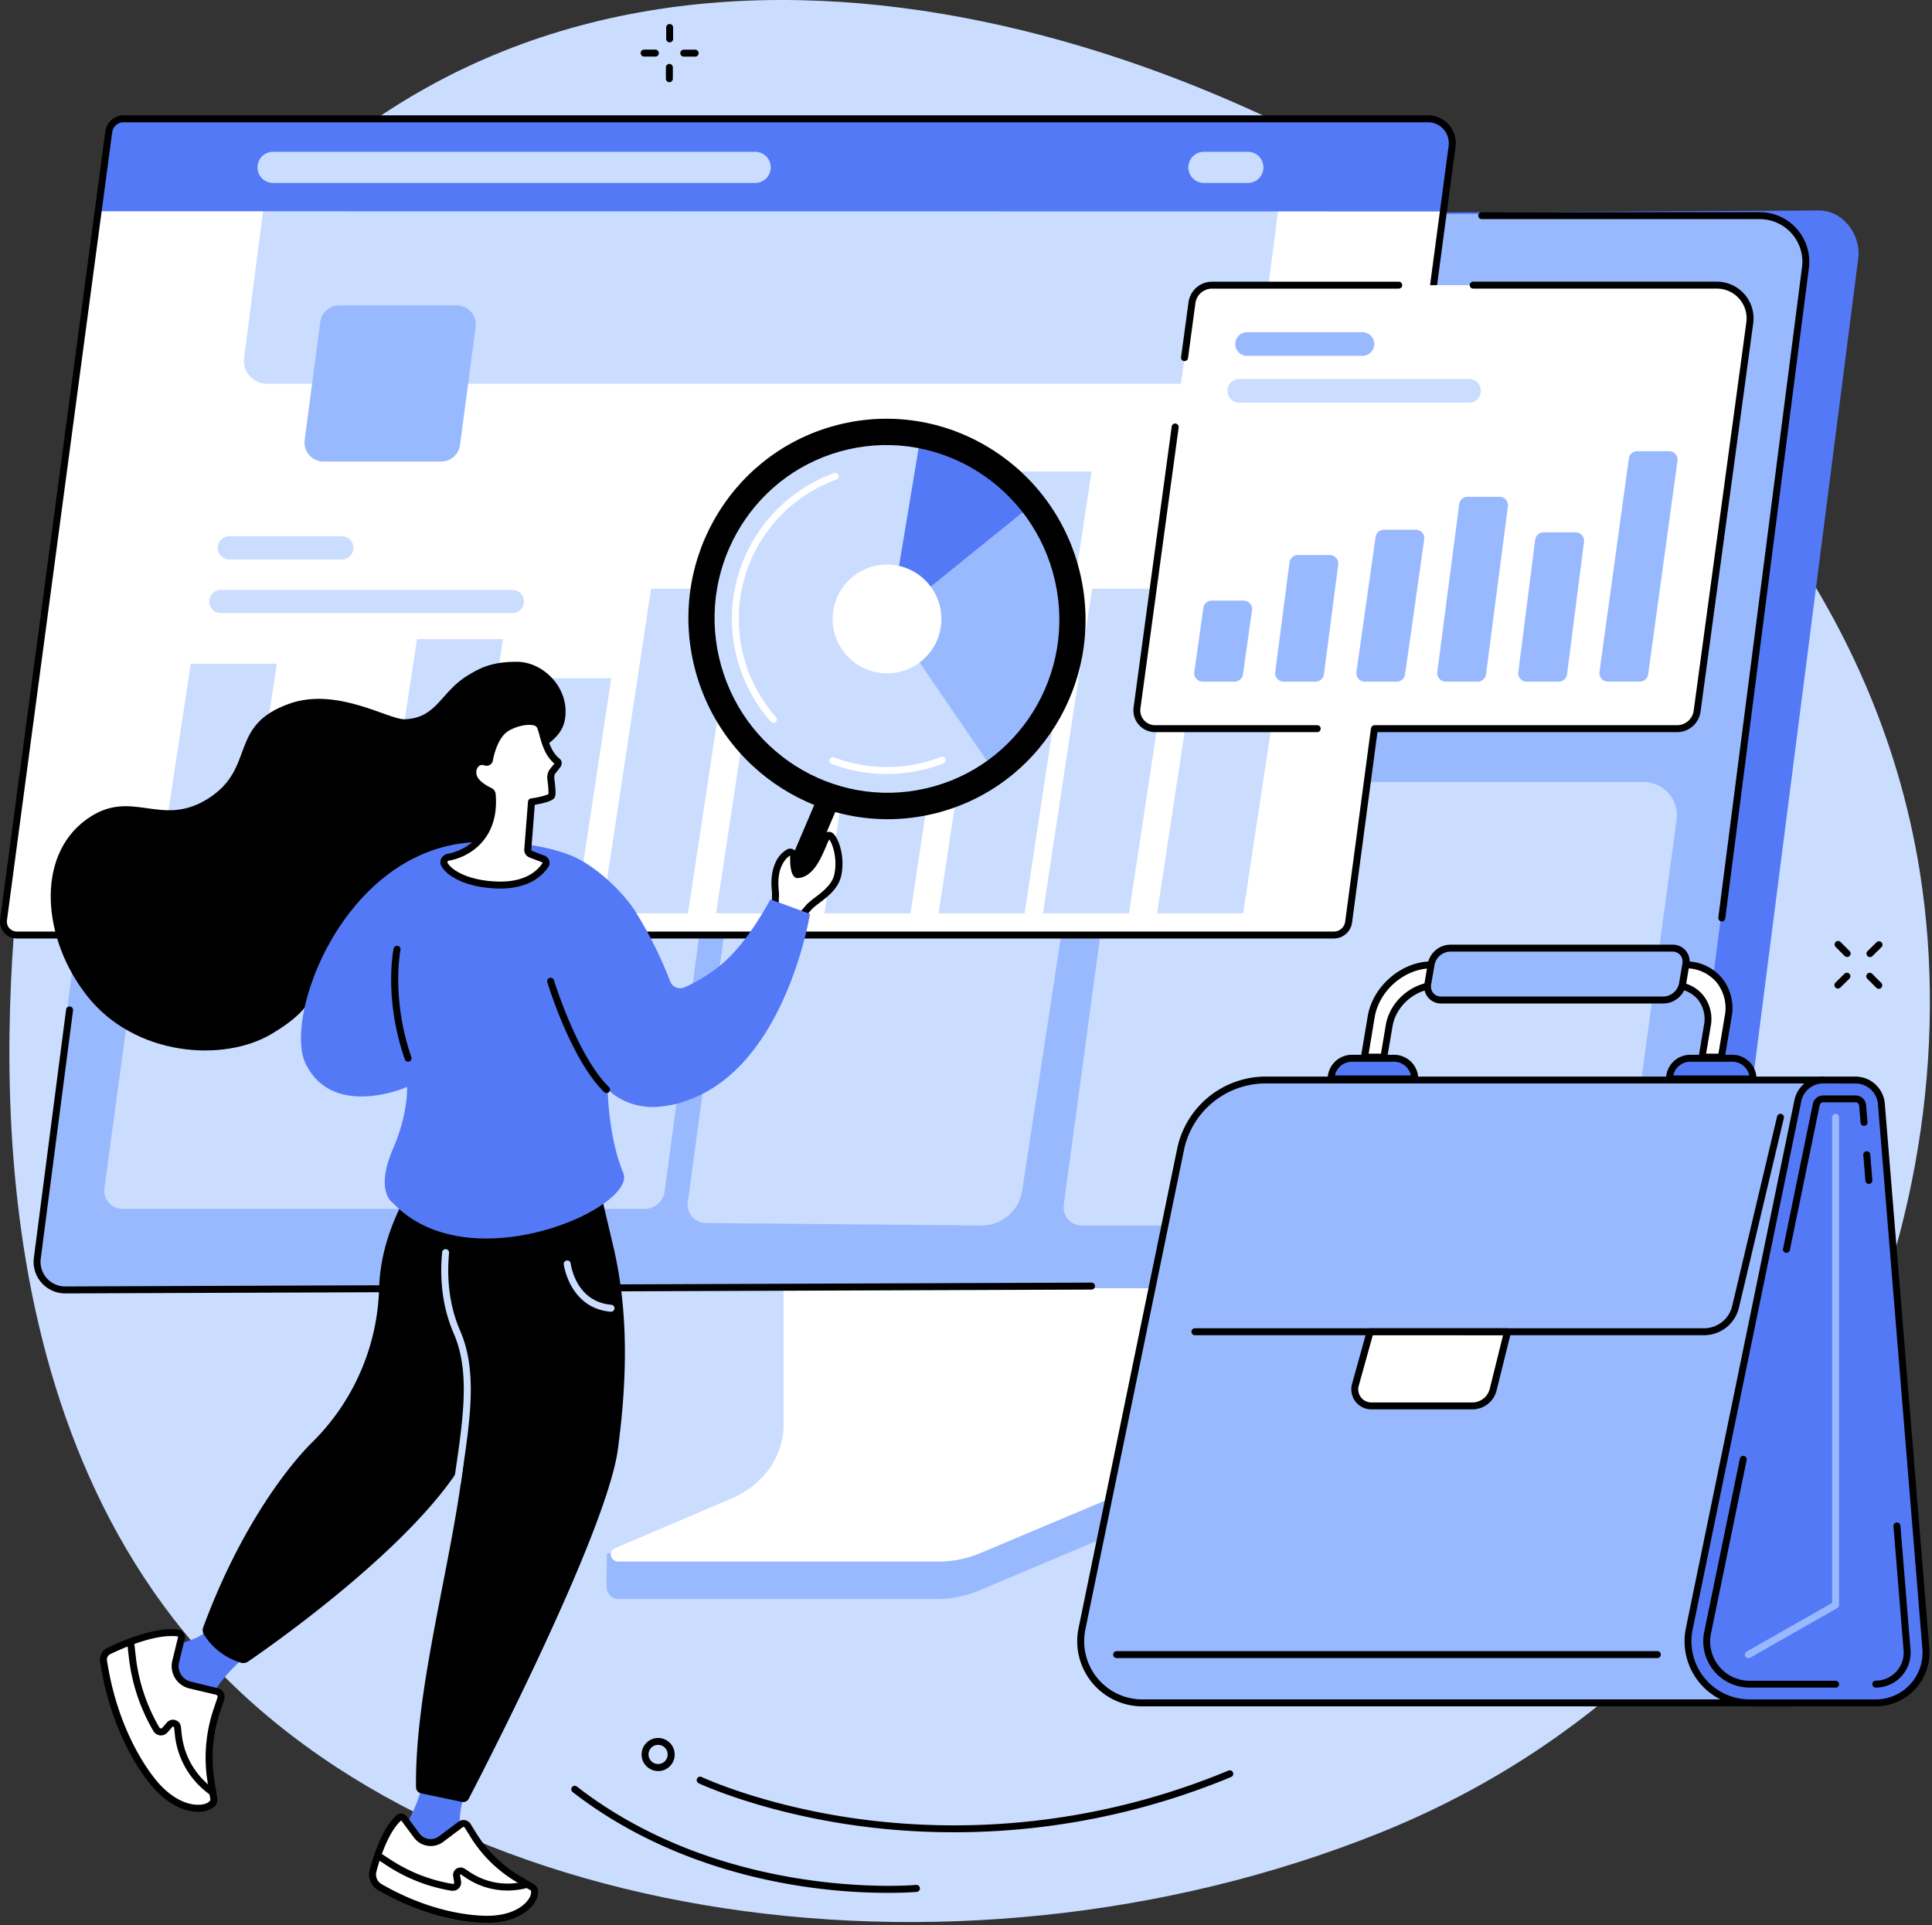<svg width="580" height="578" fill="none" xmlns="http://www.w3.org/2000/svg"><rect width="100%" height="100%" fill="#333333" stroke="none"/><path d="M128.617 26.003c116.74-64.558 273.177 2.503 354.698 76.891 23.29 21.246 79.755 74.235 93.089 159.204 16.561 105.499-35.984 237.332-161.985 288.076-129.219 51.974-291.531 27.399-362.352-64.217-66.24-85.636-48.137-210.838-43.403-246.871C14.22 196.817 30.751 80.098 128.617 26.003Z" fill="#CADDFF"/><path d="m359.929 337.035-112.347.695c-.73 0-.966.695-.966 1.328v95.592c0 9.149-63.835 32.925-64.454 31.716l-.076 10.122a3.69 3.69 0 0 0 3.761 3.553h95.627a32.963 32.963 0 0 0 12.646-2.635l51.786-21.809c9.323-3.928 15.205-12.354 15.205-21.552v-95.682a1.258 1.258 0 0 0-1.182-1.328Z" fill="#99B9FF"/><path d="M235.235 332.176v95.598c0 9.428-6.062 18.014-15.594 22.081l-34.934 14.912c-2.281.973-1.502 4.032 1.022 4.032h95.995c4.284.009 8.527-.84 12.479-2.496l38.71-16.296c9.601-4.039 15.725-12.666 15.725-22.135v-95.696a.754.754 0 0 0-.792-.696H236.034a.76.76 0 0 0-.799.696Z" fill="#fff"/><path d="m25.892 385.637 484.238 1.092c4.24 0 8.46-3.184 9.037-7.397L557.849 77.65c.939-7.341-4.748-14.648-12.048-14.46L67.146 65.72 25.892 385.637Z" fill="#5479F7"/><path d="M526.753 64.247c8.343 0 15.851 8.446 14.787 16.733l-38.237 298.248c-.542 4.206-5.054 7.772-9.288 7.772l-475.666-.772c-5.082 0-8.474-4.22-7.828-9.267L50.086 73.152c.577-4.185 3.358-8.905 7.62-8.905h469.047Z" fill="#99B9FF"/><path d="M516.888 276.621h-.132a1.042 1.042 0 0 1-.904-1.168L540.977 80.23a12.787 12.787 0 0 0-7.398-13.3 12.799 12.799 0 0 0-5.269-1.147h-83.488a1.042 1.042 0 0 1 0-2.086h83.488a14.877 14.877 0 0 1 14.732 16.797L517.938 275.71a1.04 1.04 0 0 1-1.05.911ZM19.559 388.3a9.48 9.48 0 0 1-9.061-6.717 9.47 9.47 0 0 1-.332-3.982l9.678-74.534a1.053 1.053 0 0 1 1.567-.776 1.045 1.045 0 0 1 .49.637c.037.134.046.273.028.41l-9.698 74.527a7.39 7.39 0 0 0 7.328 8.342l308.126-1.147a1.04 1.04 0 0 1 1.043 1.043 1.04 1.04 0 0 1-1.043 1.043L19.559 388.3Z" fill="#000"/><path d="M335.84 240.066a6.074 6.074 0 0 1 6.02-5.304h151.557a9.977 9.977 0 0 1 9.921 11.256l-15.809 116.587a6.079 6.079 0 0 1-6.021 5.312H324.779a5.488 5.488 0 0 1-5.25-3.905 5.49 5.49 0 0 1-.187-2.311l16.498-121.635ZM47.846 235.089a6.08 6.08 0 0 1 6.021-5.312h151.557a9.981 9.981 0 0 1 7.481 3.4 9.976 9.976 0 0 1 2.391 7.863l-15.768 116.58a6.074 6.074 0 0 1-6.02 5.312H36.793a5.509 5.509 0 0 1-4.131-1.874 5.487 5.487 0 0 1-1.313-4.342l16.497-121.627ZM222.964 239.322a6.08 6.08 0 0 1 6.021-5.304l84.559-.848a10.471 10.471 0 0 1 10.172 7.568c.422 1.459.521 2.992.291 4.494l-17.144 112.249a12.314 12.314 0 0 1-12.284 10.428l-82.675-.737a5.486 5.486 0 0 1-5.423-6.215l16.483-121.635Z" fill="#CADDFF"/><path d="M32.678 39.566a4.457 4.457 0 0 1 4.421-3.893h391.573a7.322 7.322 0 0 1 7.23 8.266L404.84 276.836a4.466 4.466 0 0 1-4.422 3.901H5.078a4.026 4.026 0 0 1-3.036-1.377 4.033 4.033 0 0 1-.962-3.191L32.678 39.567Z" fill="#fff"/><path d="M370.844 115.213H80.174a6.962 6.962 0 0 1-5.233-2.371 6.946 6.946 0 0 1-1.663-5.499l9.177-70.912h304.706l-9.421 72.719a6.949 6.949 0 0 1-6.896 6.063Z" fill="#CADDFF"/><path d="M428.672 35.673a7.32 7.32 0 0 1 7.23 8.266l-3.365 19.55-403.662-.063 3.802-23.86a4.457 4.457 0 0 1 4.422-3.893h391.573Z" fill="#5479F7"/><path d="M132.441 138.565H97.117a5.704 5.704 0 0 1-5.464-4.055 5.704 5.704 0 0 1-.195-2.403l4.686-35.456a5.722 5.722 0 0 1 5.666-4.964h35.316a5.712 5.712 0 0 1 5.666 6.465l-4.692 35.456a5.71 5.71 0 0 1-5.659 4.957Z" fill="#99B9FF"/><path d="M231.342 50.822a4.665 4.665 0 0 0-1.123-3.667 4.653 4.653 0 0 0-3.493-1.582H81.968a4.665 4.665 0 0 0-4.623 4.067 4.664 4.664 0 0 0 4.623 5.284h144.758a4.657 4.657 0 0 0 4.616-4.102ZM379.249 50.822a4.668 4.668 0 0 0-2.705-4.834 4.67 4.67 0 0 0-1.918-.415h-13.209a4.655 4.655 0 0 0-4.616 4.067 4.654 4.654 0 0 0 4.609 5.284h13.209a4.667 4.667 0 0 0 4.63-4.102ZM153.825 184.06H66.298a3.475 3.475 0 1 1 0-6.952h87.527a3.476 3.476 0 1 1 0 6.952ZM102.637 167.952H68.829a3.48 3.48 0 0 1-3.476-3.476A3.476 3.476 0 0 1 68.829 161h33.78a3.476 3.476 0 0 1 .028 6.952Z" fill="#CADDFF"/><path d="M400.446 281.751H5.077a5.073 5.073 0 0 1-3.819-1.734 5.082 5.082 0 0 1-1.214-4.015L31.621 39.434a5.52 5.52 0 0 1 5.457-4.804h391.594a8.341 8.341 0 0 1 8.287 9.441l-31.063 232.897a5.513 5.513 0 0 1-1.829 3.412 5.512 5.512 0 0 1-3.621 1.371ZM37.078 36.716a3.434 3.434 0 0 0-3.393 2.99L2.088 276.28a2.986 2.986 0 0 0 1.725 3.121c.389.175.81.266 1.237.265h395.396a3.43 3.43 0 0 0 3.386-2.99L434.887 43.8a6.265 6.265 0 0 0-1.499-4.953 6.252 6.252 0 0 0-4.716-2.131H37.078Z" fill="#000"/><path d="M71.748 274.188H45.914l11.346-74.931h25.834l-11.346 74.931ZM106.016 274.188H80.182l8.127-53.636h25.834l-8.127 53.636ZM138.538 274.188h-25.834l12.465-82.286h25.834l-12.465 82.286ZM172.812 274.187h-25.834l10.692-70.585h25.834l-10.692 70.585ZM206.537 274.188h-25.834l14.766-97.463h25.827l-14.759 97.463ZM240.811 274.188h-25.834l8.12-53.636h25.834l-8.12 53.636ZM273.326 274.188h-25.834l16.407-108.287h25.834l-16.407 108.287ZM307.6 274.188h-25.834l20.092-132.62h25.834L307.6 274.188ZM338.933 274.194h-25.834l14.766-97.469H353.7l-14.767 97.469ZM373.208 274.194h-25.834l19.069-125.882h25.834l-19.069 125.882Z" fill="#CADDFF"/><path d="M357.829 90.915a6.074 6.074 0 0 1 6.021-5.312h151.557a9.966 9.966 0 0 1 9.526 7.073 9.963 9.963 0 0 1 .346 4.19l-15.782 116.567a6.074 6.074 0 0 1-6.02 5.311H346.769a5.486 5.486 0 0 1-4.126-1.876 5.487 5.487 0 0 1-1.311-4.339l16.497-121.614Z" fill="#fff"/><path d="m373.152 202.441 2.704-19.216a2.538 2.538 0 0 0-.594-2.034 2.549 2.549 0 0 0-1.929-.878h-9.553a2.548 2.548 0 0 0-2.53 2.196l-2.712 19.216a2.559 2.559 0 0 0 .6 2.035 2.55 2.55 0 0 0 1.931.878h9.552a2.551 2.551 0 0 0 2.531-2.197ZM397.463 202.413l4.283-32.904a2.545 2.545 0 0 0-.617-2.016 2.56 2.56 0 0 0-1.921-.869h-9.559a2.555 2.555 0 0 0-2.53 2.224l-4.29 32.905a2.572 2.572 0 0 0 .616 2.016 2.56 2.56 0 0 0 1.922.869h9.559a2.556 2.556 0 0 0 2.537-2.225ZM421.81 202.441l5.75-40.503a2.544 2.544 0 0 0-.6-2.035 2.563 2.563 0 0 0-1.931-.878h-9.552a2.556 2.556 0 0 0-2.517 2.197l-5.749 40.503a2.555 2.555 0 0 0 1.471 2.682c.332.152.694.231 1.059.231h9.546a2.54 2.54 0 0 0 2.523-2.197ZM446.122 202.414l6.562-50.389a2.555 2.555 0 0 0-2.537-2.886h-9.559a2.562 2.562 0 0 0-2.531 2.225l-6.57 50.389a2.572 2.572 0 0 0 .617 2.017 2.552 2.552 0 0 0 1.921.868h9.559a2.557 2.557 0 0 0 2.538-2.224ZM470.44 202.406l5.089-39.724a2.547 2.547 0 0 0-.619-2.012 2.552 2.552 0 0 0-1.918-.866h-9.587a2.563 2.563 0 0 0-2.538 2.231l-5.061 39.746a2.562 2.562 0 0 0 .617 2.014 2.556 2.556 0 0 0 1.921.864h9.538a2.541 2.541 0 0 0 2.558-2.253ZM494.794 202.434l8.801-64.085a2.552 2.552 0 0 0-2.531-2.899h-9.545a2.549 2.549 0 0 0-2.531 2.204l-8.815 64.078a2.564 2.564 0 0 0 1.475 2.669 2.56 2.56 0 0 0 1.056.23h9.566a2.55 2.55 0 0 0 2.524-2.197Z" fill="#99B9FF"/><path d="M355.598 108.413h-.139a1.049 1.049 0 0 1-.897-1.174l2.232-16.456a7.138 7.138 0 0 1 7.056-6.215h56.062a1.044 1.044 0 0 1 .738 1.78 1.044 1.044 0 0 1-.738.305H363.85a5.041 5.041 0 0 0-4.985 4.401l-2.217 16.456a1.04 1.04 0 0 1-1.05.903ZM395.448 219.801h-48.665a6.523 6.523 0 0 1-6.253-4.645 6.519 6.519 0 0 1-.22-2.752l11.443-84.351a1.05 1.05 0 0 1 1.182-.903 1.051 1.051 0 0 1 .904 1.181l-11.478 84.351a4.455 4.455 0 0 0 1.063 3.515 4.452 4.452 0 0 0 3.345 1.518h48.665a1.042 1.042 0 0 1 0 2.086h.014ZM503.477 219.801h-90.816c-.277 0-.542-.11-.737-.306a1.039 1.039 0 0 1 0-1.474c.195-.196.46-.306.737-.306h90.816a5.048 5.048 0 0 0 4.985-4.4L524.271 96.72a8.922 8.922 0 0 0-2.144-7.036 8.93 8.93 0 0 0-6.699-3.038h-73.172a1.042 1.042 0 1 1 0-2.085h73.172a11.013 11.013 0 0 1 10.908 12.437l-15.81 116.595a7.124 7.124 0 0 1-7.049 6.208Z" fill="#000"/><path d="M441.019 120.9h-68.973a3.559 3.559 0 0 1-2.516-6.074 3.543 3.543 0 0 1 2.516-1.038h68.973a3.55 3.55 0 0 1 3.559 3.552 3.56 3.56 0 0 1-3.559 3.56Z" fill="#CADDFF"/><path d="M409.011 106.835h-34.622a3.55 3.55 0 0 1-3.553-3.559 3.545 3.545 0 0 1 1.041-2.512 3.55 3.55 0 0 1 2.512-1.04h34.622a3.553 3.553 0 0 1 3.552 3.552 3.556 3.556 0 0 1-1.038 2.516 3.551 3.551 0 0 1-2.514 1.043Z" fill="#99B9FF"/><path d="M74.974 496.121S63.56 505.284 62.28 512.89l-.904 2.836-13.703-20.731 2.781-.383c4.623-1.696 9.198-2.238 12.556-5.846l11.964 7.355Z" fill="#5479F7"/><path d="m66.284 509.949-1.168 3.476a44.493 44.493 0 0 0-1.808 21.197l.87 5.457a1.589 1.589 0 0 1-.487 1.391l-.195.181c-2.17 2.037-9.545 2.398-16.685-5.666-4.436-4.992-12.736-17.833-15.691-37.333a2.837 2.837 0 0 1 1.557-2.962c4.095-1.974 14.057-6.32 20.731-5.395a1.267 1.267 0 0 1 .878.53 1.25 1.25 0 0 1 .193 1.007l-1.71 7.007a5.836 5.836 0 0 0 4.31 7.064l8.037 1.925a1.683 1.683 0 0 1 1.04.81 1.667 1.667 0 0 1 .128 1.311Z" fill="#fff"/><path d="M59.471 543.917h-.507c-2.538-.111-7.599-1.21-12.96-7.244-2.085-2.308-12.513-15.003-15.94-37.868a3.85 3.85 0 0 1 2.14-4.074c4.089-1.989 14.378-6.473 21.33-5.507a2.337 2.337 0 0 1 1.606.995 2.28 2.28 0 0 1 .334 1.821l-1.717 7.008a4.803 4.803 0 0 0 3.545 5.805l8.05 1.96a2.662 2.662 0 0 1 1.739 1.321 2.709 2.709 0 0 1 .194 2.176l-1.167 3.476a43.48 43.48 0 0 0-1.76 20.697l.863 5.464a2.614 2.614 0 0 1-.8 2.329l-.195.188a6.955 6.955 0 0 1-4.755 1.453Zm-8.064-52.746c-6.32 0-14.739 3.706-18.298 5.423a1.776 1.776 0 0 0-.988 1.877c3.38 22.247 13.46 34.559 15.441 36.798 4.867 5.464 9.288 6.444 11.492 6.542 1.926.09 3.184-.425 3.733-.939l.195-.181a.55.55 0 0 0 .167-.486l-.87-5.465a45.58 45.58 0 0 1 1.85-21.67l1.168-3.476a.613.613 0 0 0-.042-.5.613.613 0 0 0-.403-.306l-8.037-1.905a6.883 6.883 0 0 1-4.275-3.115 6.889 6.889 0 0 1-.806-5.228l1.71-7.021a.175.175 0 0 0 0-.153.222.222 0 0 0-.167-.105c-.62-.07-1.246-.101-1.87-.09Z" fill="#000"/><path d="M63.733 539.078a1.059 1.059 0 0 1-.64-.222l-.98-.758a25.186 25.186 0 0 1-9.608-17.255l-.23-2.211a.32.32 0 0 0-.222-.271.3.3 0 0 0-.334.097l-1.432 1.634a2.614 2.614 0 0 1-4.24-.403 56.32 56.32 0 0 1-7.363-22.101l-.5-4.366a1.048 1.048 0 0 1 .53-1.039 1.054 1.054 0 0 1 1.163.094c.219.172.36.425.392.701l.5 4.373a54.227 54.227 0 0 0 7.078 21.281.533.533 0 0 0 .663.23.534.534 0 0 0 .206-.147l1.432-1.64a2.402 2.402 0 0 1 2.515-.676 2.404 2.404 0 0 1 1.656 2.01l.23 2.204a23.088 23.088 0 0 0 8.808 15.816l.987.765a1.05 1.05 0 0 1 .188 1.46 1.027 1.027 0 0 1-.8.424Z" fill="#000"/><path d="M139.462 538.174s-3.476 11.013 0 17.381l.939 2.614-21.552-6 1.578-2.155c2.823-3.838 5.784-10.359 6.41-14.912l12.625 3.072Z" fill="#5479F7"/><path d="m140.436 548.137 1.689 2.746a39.383 39.383 0 0 0 13.467 13.209l4.226 2.503a1.382 1.382 0 0 1 .696 1.119v.237c.167 2.634-3.761 7.883-13.328 8.224-5.749.202-18.652-1.293-33.147-9.65a4.386 4.386 0 0 1-2.017-4.943c1.196-4.428 3.748-12.214 7.696-15.802.113-.104.247-.183.393-.231.146-.048.301-.064.453-.048a1.073 1.073 0 0 1 .767.453l3.824 5.131a5.188 5.188 0 0 0 3.418 2.037 5.165 5.165 0 0 0 3.854-.988l5.861-4.407a1.48 1.48 0 0 1 1.165-.272 1.464 1.464 0 0 1 .983.682Z" fill="#fff"/><path d="M146.276 577.238c-4.171 0-17.179-.799-32.786-9.802a5.431 5.431 0 0 1-2.503-6.118c1.203-4.47 3.844-12.514 8.002-16.303a2.093 2.093 0 0 1 1.627-.542c.3.028.591.119.854.267.262.149.49.352.668.595l3.824 5.138a4.169 4.169 0 0 0 5.805.834l5.867-4.408a2.515 2.515 0 0 1 1.979-.457 2.523 2.523 0 0 1 1.671 1.152l1.697 2.74a38.39 38.39 0 0 0 13.111 12.868l4.22 2.496a2.467 2.467 0 0 1 1.203 1.96v.237c.083 1.39-.633 3.045-1.974 4.526-1.523 1.682-5.159 4.546-12.354 4.804l-.911.013Zm-25.883-30.679c-3.761 3.413-6.257 11.054-7.39 15.294a3.34 3.34 0 0 0 1.529 3.768c16.581 9.56 30.055 9.601 32.592 9.511 6.431-.229 9.58-2.677 10.887-4.116 1.119-1.237 1.474-2.357 1.432-2.996v-.236a.361.361 0 0 0-.18-.292l-4.22-2.503a40.52 40.52 0 0 1-13.828-13.564l-1.69-2.746a.422.422 0 0 0-.463-.192.42.42 0 0 0-.162.074l-5.861 4.408a6.255 6.255 0 0 1-8.732-1.259l-3.824-5.137-.09-.014Z" fill="#000"/><path d="M135.993 567.638c-.13.01-.26.01-.389 0a49.94 49.94 0 0 1-19.313-7.481l-3.275-2.127a1.042 1.042 0 0 1-.306-1.446 1.045 1.045 0 0 1 1.446-.306l3.268 2.134a48.148 48.148 0 0 0 18.513 7.168.346.346 0 0 0 .313-.097.347.347 0 0 0 .104-.313l-.312-1.905a2.248 2.248 0 0 1 1.002-2.261 2.255 2.255 0 0 1 2.474.022l1.613 1.057a20.383 20.383 0 0 0 15.704 2.906l1.078-.243a1.036 1.036 0 0 1 1.313.77 1.04 1.04 0 0 1-.154.815 1.055 1.055 0 0 1-.7.445l-1.078.243a22.418 22.418 0 0 1-17.304-3.198l-1.64-1.091a.144.144 0 0 0-.181 0 .153.153 0 0 0-.077.16l.313 1.904a2.454 2.454 0 0 1-2.419 2.844h.007ZM140.992 345.697s-15.295 27.204-4.866 51.231c14.064 32.376-11.77 94.146-11.235 139.654a1.868 1.868 0 0 0 1.488 1.794l12.305 2.586a1.855 1.855 0 0 0 2.037-.959c5.277-10.15 41.567-80.603 44.8-105.075 2.676-20.231 3.309-40.809-1.391-60.678l-7.286-30.993-35.852 2.44Z" fill="#000"/><path d="M130.598 346.4s-16.192 17.658-16.783 40.412a67.652 67.652 0 0 1-19.744 45.843c-7.209 7.008-21.871 25.57-33.057 55.867a2.521 2.521 0 0 0 .222 2.225 19.873 19.873 0 0 0 11.068 8.419 2.528 2.528 0 0 0 2.176-.341c6.528-4.463 44.258-30.853 61.436-55.095 18.848-26.592 33.371-75.035 33.371-75.035s-29.012-4.206-38.689-22.295Z" fill="#000"/><path d="M137.273 446.197h-.153a1.033 1.033 0 0 1-.876-1.182l.285-1.953c2.586-17.519 4.63-31.361-.327-42.77-3.135-7.216-4.303-15.406-3.476-24.332a1.06 1.06 0 0 1 .375-.709 1.046 1.046 0 0 1 1.711.903c-.793 8.586.32 16.435 3.316 23.325 5.193 11.958 3.115 26.057.48 43.91l-.292 1.946a1.045 1.045 0 0 1-1.043.862ZM183.379 393.792h-.09c-12.264-1.084-14.023-14.064-14.044-14.203a1.049 1.049 0 0 1 .914-1.171 1.047 1.047 0 0 1 1.172.914c.062.473 1.571 11.443 12.152 12.375a1.042 1.042 0 1 1-.09 2.085h-.014Z" fill="#CADDFF"/><path d="M140.29 202.859c3.079-1.877 6.903-4.318 15.204-4.172 7.487.153 15.329 7.578 14.189 16.734-.931 7.474-8.871 9.372-12.687 13.209-12.341 12.403-1.766 27.009-11.555 39.495-9.316 11.903-22.156 2.781-40.566 16.081-14.495 10.463-4.97 15.294-23.296 26.161-14.62 8.739-41.171 6.653-55.367-11.298-13.501-17.06-15.608-41.838-.396-52.961 13.667-10.032 22.358 2.857 36.846-6.479 14.3-9.198 5.666-21.837 24.256-28.393 14.266-5.033 29.845 4.867 34.559 4.7 9.747-.369 10.804-8.197 18.813-13.077Z" fill="#000"/><path d="M304.164 223.694c20.921-20.922 20.921-54.843 0-75.764-20.922-20.922-54.843-20.922-75.764 0-20.922 20.921-20.922 54.842 0 75.764 20.921 20.921 54.842 20.921 75.764 0Z" fill="#CADDFF"/><path d="M232.204 217.027a1.032 1.032 0 0 1-.778-.355 46.567 46.567 0 0 1-10.386-19.884 46.569 46.569 0 0 1 10.699-42.211 46.583 46.583 0 0 1 18.603-12.536 1.05 1.05 0 0 1 .833-.002 1.037 1.037 0 0 1 .569.608 1.046 1.046 0 0 1-.328 1.161c-.111.09-.24.156-.378.194a44.492 44.492 0 0 0-18.076 71.287 1.045 1.045 0 0 1 .164 1.121 1.054 1.054 0 0 1-.95.617h.028ZM266.269 232.385a46.322 46.322 0 0 1-16.685-3.094 1.046 1.046 0 0 1-.529-1.289 1.044 1.044 0 0 1 1.225-.665 44.752 44.752 0 0 0 32.174-.083 1.017 1.017 0 0 1 .799.011 1.025 1.025 0 0 1 .55.58 1.04 1.04 0 0 1-.591 1.348 46.582 46.582 0 0 1-15.441 3.157c-.5.028-1.015.035-1.502.035Z" fill="#fff"/><path d="m267.229 185.986 29.804 43.527a53.57 53.57 0 0 0 11.2-76.71l-41.004 33.183Z" fill="#99B9FF"/><path d="m276.003 133.184-8.774 52.801 41.018-33.168a53.58 53.58 0 0 0-32.244-19.633Z" fill="#5479F7"/><path d="M278.194 196.979c6.165-6.578 5.829-16.908-.749-23.073-6.579-6.164-16.909-5.829-23.073.75-6.165 6.578-5.829 16.908.749 23.072 6.578 6.165 16.909 5.83 23.073-.749Z" fill="#fff"/><path d="M236.375 269.05a3.286 3.286 0 0 0 4.339-1.731l10.261-24.082-6.076-2.649-10.241 24.054a3.355 3.355 0 0 0-.054 2.56 3.338 3.338 0 0 0 1.771 1.848Z" fill="#000"/><path d="M208.205 199.111c7.418 32.369 39.426 52.663 71.496 45.321 32.07-7.341 52.058-39.551 44.647-71.92-7.411-32.369-39.426-52.669-71.496-45.286-32.07 7.383-52.058 39.509-44.647 71.885Zm7.648-1.759c-6.438-28.107 10.914-56.062 38.765-62.437 27.85-6.375 55.617 11.242 62.069 39.349 6.451 28.108-10.915 56.062-38.759 62.437-27.843 6.375-55.631-11.234-62.068-39.349h-.007Z" fill="#000"/><path d="M239.337 275.564c.751.257 3.163-2.885 3.726-3.442 2.218-2.182 7.37-4.748 8.412-9.308 1.349-5.91-1.223-12.25-2.732-12.055-1.508.194-3.413 11.415-9.309 11.818 0 0-1.328-.16-1.182-5.694a1.045 1.045 0 0 0-.481-.901 1.037 1.037 0 0 0-1.02-.058c-.946.494-2.155 1.543-3.143 3.796-1.265 2.878-1.022 6.194-.82 8.183.132 1.313-.348 5.255.695 5.603l5.854 2.058Z" fill="#fff"/><path d="M239.434 276.621a1.379 1.379 0 0 1-.445-.077l-5.881-2.044c-1.439-.5-1.391-2.69-1.349-5.005v-1.481c-.257-2.524-.382-5.784.904-8.704a8.43 8.43 0 0 1 3.615-4.304 2.036 2.036 0 0 1 2.037.084 2.085 2.085 0 0 1 .987 1.821c-.083 2.99.292 4.172.487 4.575 3.052-.584 4.957-5.068 6.257-8.079.966-2.28 1.501-3.538 2.593-3.677a2.019 2.019 0 0 1 1.78.799c1.619 1.787 3.295 7.265 2.085 12.514-.848 3.713-4.004 6.125-6.542 8.058a23.415 23.415 0 0 0-2.155 1.759c-.118.118-.32.354-.577.653-1.634 1.891-2.76 3.108-3.796 3.108Zm-5.443-4.019 5.415 1.877a18.941 18.941 0 0 0 2.225-2.315c.306-.361.556-.646.695-.785a25.422 25.422 0 0 1 2.35-1.933c2.267-1.731 5.089-3.879 5.77-6.862 1.078-4.692-.521-9.392-1.508-10.567-.285.508-.695 1.425-1.008 2.204-1.537 3.615-3.859 9.086-8.433 9.399h-.195c-1.036-.125-2.245-1.39-2.085-6.757-.696.368-1.752 1.244-2.649 3.288-1.224 2.781-.883 6.194-.737 7.647.033.579.033 1.16 0 1.738a13.742 13.742 0 0 0 .16 3.066Z" fill="#000"/><path d="m243.16 274.361-11.86-4.352c-4.658 8.343-9.657 15.469-15.232 19.946a47.992 47.992 0 0 1-10.547 6.445 3.208 3.208 0 0 1-3.602-.653 3.216 3.216 0 0 1-.708-1.078 123.622 123.622 0 0 0-10.366-20.857c-4.094-6.563-11.895-13.327-17.54-16.122-8.76-4.345-24.499-5.791-34.323-4.546-36.783 4.657-53.893 52.572-47.212 66.233 8.239 16.754 30.43 6.952 30.43 6.952s.452 7.738-4.171 18.437c-5.625 12.993-.098 16.358-.098 16.358 22.838 24.117 73.45 1.349 69.174-8.996-4.581-11.068-4.658-25.104-4.658-25.104 6.327 6.257 14.968 5.277 14.968 5.277s4.999-.376 8.447-1.794c29.999-9.949 37.298-56.146 37.298-56.146Z" fill="#5479F7"/><path d="M122.506 318.73a1.035 1.035 0 0 1-.98-.695c-6.327-18.291-3.476-32.675-3.351-33.252a1.045 1.045 0 0 1 1.234-.81 1.04 1.04 0 0 1 .81 1.234c0 .139-2.851 14.425 3.274 32.146a1.047 1.047 0 0 1-.294 1.123 1.04 1.04 0 0 1-.352.205.94.94 0 0 1-.341.049ZM182.093 328.143a1.016 1.016 0 0 1-.73-.299c-9.907-9.67-16.776-32.049-17.061-32.995a1.045 1.045 0 0 1 1.486-1.202c.241.125.424.339.51.597.069.223 7 22.81 16.525 32.112a1.046 1.046 0 0 1-.334 1.704c-.125.054-.26.082-.396.083Z" fill="#000"/><path d="M145.761 228.804a.878.878 0 0 0 1.016-.309.873.873 0 0 0 .152-.344c.48-2.538 1.662-6.521 4.06-8.76 2.67-2.482 10.06-4.262 11.269-1.21 1.057 2.677 1.46 7.585 5.089 10.463.348.278.216.855-.076 1.189l-1.523 1.933a3.313 3.313 0 0 0-.403 1.926c.16 1.536.626 4.783.188 5.304-.848 1.015-5.979 1.738-5.979 1.738l-1.105 14.036a1.483 1.483 0 0 0 1.001 1.725l3.657 1.39a1.262 1.262 0 0 1 .743.803 1.253 1.253 0 0 1-.173 1.081c-1.432 2.086-5.089 6.174-14.217 5.923-9.448-.257-14.829-3.768-16.06-6.257a1.512 1.512 0 0 1 .102-1.365 1.504 1.504 0 0 1 1.163-.72c3.692-.619 14.364-4.512 13.098-18.868a1.144 1.144 0 0 0-.646-.925c-1.391-.661-5.173-2.656-5.159-5.471.021-3.004 2.058-3.88 3.803-3.282Z" fill="#fff"/><path d="M150.238 266.749h-.806c-9.469-.264-15.434-3.741-16.97-6.862a2.385 2.385 0 0 1 0-2.148c.202-.378.488-.703.837-.951a2.767 2.767 0 0 1 1.172-.481c1.39-.237 13.557-2.719 12.229-17.749a.108.108 0 0 0 .009-.05.105.105 0 0 0-.016-.048c-2.155-1.022-5.771-3.212-5.757-6.416a4.542 4.542 0 0 1 1.69-3.817 3.787 3.787 0 0 1 3.337-.473c.396-2.03 1.564-6.556 4.338-9.142 2.086-1.947 7.015-3.657 10.22-2.934a3.54 3.54 0 0 1 2.725 2.086c.298.811.556 1.637.771 2.475.696 2.496 1.544 5.61 3.998 7.55a1.612 1.612 0 0 1 .598 1.126 2.16 2.16 0 0 1-.535 1.571l-1.488 1.891c-.146.372-.21.77-.188 1.168 0 .237.056.515.09.814.39 3.364.425 4.602-.139 5.269-.841 1.008-3.719 1.641-5.805 1.975l-1.036 13.209c0 .445 0 .528.348.695l3.643 1.39a2.298 2.298 0 0 1 1.446 2.517 2.307 2.307 0 0 1-.396.96c-2.906 4.178-7.835 6.375-14.315 6.375Zm-5.513-37.083a1.564 1.564 0 0 0-.91.278 2.486 2.486 0 0 0-.814 2.12c0 2.19 3.476 4.019 4.561 4.526a2.191 2.191 0 0 1 1.237 1.78c1.21 13.724-8.203 19.021-13.96 19.987a.71.71 0 0 0-.287.107.71.71 0 0 0-.213.22.285.285 0 0 0 0 .278c1.015 2.086 6.027 5.444 15.148 5.694 6.139.167 10.748-1.724 13.328-5.471a.216.216 0 0 0 .035-.195.214.214 0 0 0-.119-.125l-3.65-1.39a2.502 2.502 0 0 1-1.668-2.781l1.098-14.044a1.051 1.051 0 0 1 .897-.952c2.287-.32 4.637-.918 5.249-1.314a24.688 24.688 0 0 0-.257-3.754c-.035-.306-.07-.591-.091-.828-.1-.957.133-1.92.661-2.725l1.453-1.849c-2.781-2.357-3.692-5.701-4.443-8.398a22.714 22.714 0 0 0-.695-2.267 1.59 1.59 0 0 0-1.244-.834c-2.246-.507-6.528.737-8.343 2.426-2.412 2.253-3.42 6.473-3.74 8.19a1.882 1.882 0 0 1-.911 1.286 1.984 1.984 0 0 1-1.62.16 2.073 2.073 0 0 0-.702-.125Z" fill="#000"/><path d="M538.133 511.228H342.938a18.5 18.5 0 0 1-18.124-22.247l29.609-143.944a26.044 26.044 0 0 1 25.507-20.794h167.436l-9.233 186.985Z" fill="#99B9FF"/><path d="M538.133 512.271H342.938a19.554 19.554 0 0 1-15.152-7.194 19.536 19.536 0 0 1-3.995-16.291l29.61-143.958A27.177 27.177 0 0 1 379.93 323.2h167.435a1.038 1.038 0 0 1 .751.32 1.038 1.038 0 0 1 .292.771l-9.232 187.013c-.02.263-.138.509-.331.689a1.05 1.05 0 0 1-.712.278ZM379.93 325.258a25.097 25.097 0 0 0-24.486 19.959l-29.609 143.986a17.469 17.469 0 0 0 9.611 19.292 17.476 17.476 0 0 0 7.492 1.69h194.201l9.128-184.927H379.93Z" fill="#000"/><path d="M563.126 511.228h-37.882a18.5 18.5 0 0 1-18.124-22.247l32.619-158.544a7.75 7.75 0 0 1 7.592-6.194h9.733a7.755 7.755 0 0 1 7.724 7.126l13.348 163.556a15.074 15.074 0 0 1-15.01 16.303Z" fill="#5479F7"/><path d="M563.126 512.271h-37.882a19.56 19.56 0 0 1-15.135-7.205 19.56 19.56 0 0 1-3.991-16.28l32.599-158.557a8.829 8.829 0 0 1 8.614-7.022h9.733a8.843 8.843 0 0 1 8.766 8.078l13.355 163.557a16.103 16.103 0 0 1-4.21 12.234 16.123 16.123 0 0 1-11.849 5.195Zm-15.795-187.013a6.73 6.73 0 0 0-6.57 5.36l-32.62 158.585a17.469 17.469 0 0 0 9.612 19.292 17.468 17.468 0 0 0 7.491 1.69h37.882a14.038 14.038 0 0 0 10.322-4.529 14.033 14.033 0 0 0 3.659-10.661l-13.341-163.543a6.745 6.745 0 0 0-6.688-6.166l-9.747-.028Z" fill="#000"/><path d="M551.05 506.639h-25.806a13.9 13.9 0 0 1-13.51-10.574 13.897 13.897 0 0 1-.123-6.111l10.706-52.05a1.048 1.048 0 0 1 .447-.662 1.032 1.032 0 0 1 .783-.152 1.05 1.05 0 0 1 .662.447 1.047 1.047 0 0 1 .152.784l-10.707 52.05a11.819 11.819 0 0 0 11.59 14.218h25.806a1.042 1.042 0 1 1 0 2.085v-.035ZM563.126 506.64a1.04 1.04 0 0 1-1.043-1.043 1.043 1.043 0 0 1 1.043-1.043 8.399 8.399 0 0 0 8.343-9.086l-3.038-37.271a1.048 1.048 0 0 1 1.719-.886c.211.18.343.436.366.712l3.039 37.278a10.49 10.49 0 0 1-2.733 7.952 10.49 10.49 0 0 1-7.696 3.387ZM561.041 355.423a1.04 1.04 0 0 1-1.036-.959l-.633-7.765a1.048 1.048 0 0 1 2.086-.174l.633 7.772a1.045 1.045 0 0 1-.96 1.12l-.09.006ZM536.305 376.113h-.209a1.05 1.05 0 0 1-.813-1.231l8.947-43.485a3.183 3.183 0 0 1 3.101-2.531h9.733a3.183 3.183 0 0 1 3.156 2.913l.418 5.089a1.052 1.052 0 0 1-.247.762 1.045 1.045 0 0 1-1.839-.595l-.417-5.082a1.091 1.091 0 0 0-1.057-1.029h-9.733a1.091 1.091 0 0 0-1.057.869l-8.947 43.479a1.047 1.047 0 0 1-1.036.841ZM511.534 400.849H358.733a1.04 1.04 0 0 1-1.043-1.043 1.04 1.04 0 0 1 1.043-1.043h152.801a8.69 8.69 0 0 0 8.489-6.716l13.473-56.868a1.043 1.043 0 0 1 2.03.48l-13.473 56.868a10.772 10.772 0 0 1-10.519 8.322Z" fill="#000"/><path d="m452.587 399.806-4.282 17.269a6.476 6.476 0 0 1-6.306 4.992h-30.304a4.982 4.982 0 0 1-4.89-4.048 4.972 4.972 0 0 1 .093-2.272l4.428-15.941h41.261Z" fill="#fff"/><path d="M441.964 423.109h-30.27a6.029 6.029 0 0 1-5.805-7.647l4.436-15.941a1.04 1.04 0 0 1 1.001-.765h41.261a1.036 1.036 0 0 1 .821.404 1.036 1.036 0 0 1 .187.896l-4.283 17.269a7.482 7.482 0 0 1-7.348 5.784Zm-29.846-22.246-4.22 15.176a3.946 3.946 0 0 0 .659 3.441 3.942 3.942 0 0 0 3.137 1.558h30.27a5.422 5.422 0 0 0 5.291-4.172l3.962-15.989-39.099-.014ZM497.589 497.776H335.228a1.042 1.042 0 0 1 0-2.086h162.361a1.044 1.044 0 0 1 0 2.086Z" fill="#000"/><path d="M418.521 317.715h-12.694a6.2 6.2 0 0 0-6.202 6.201h25.077a6.201 6.201 0 0 0-6.181-6.201Z" fill="#5479F7"/><path d="M424.702 324.952h-25.076c-.277 0-.542-.11-.738-.305a1.046 1.046 0 0 1-.305-.738 7.251 7.251 0 0 1 7.244-7.244h12.695a7.253 7.253 0 0 1 7.244 7.244 1.048 1.048 0 0 1-1.064 1.043Zm-23.929-2.086h22.775a5.147 5.147 0 0 0-5.047-4.115h-12.674c-1.187 0-2.338.41-3.258 1.16a5.16 5.16 0 0 0-1.796 2.955Z" fill="#000"/><path d="M520.071 317.715h-12.673a6.19 6.19 0 0 0-5.725 3.829 6.187 6.187 0 0 0-.47 2.372h25.077a6.205 6.205 0 0 0-3.833-5.731 6.21 6.21 0 0 0-2.376-.47Z" fill="#5479F7"/><path d="M526.28 324.952h-25.077c-.276 0-.541-.11-.737-.305a1.046 1.046 0 0 1-.305-.738 7.245 7.245 0 0 1 7.237-7.244h12.674a7.253 7.253 0 0 1 7.244 7.244 1.042 1.042 0 0 1-1.036 1.043Zm-23.922-2.086h22.775a5.17 5.17 0 0 0-5.054-4.115h-12.681a5.16 5.16 0 0 0-5.047 4.115h.007Z" fill="#000"/><path d="m516.762 317.374 2.044-12.131c1.446-8.6-4.352-15.58-12.952-15.58h-76c-8.6 0-16.748 6.952-18.201 15.58l-2.044 12.131h5.819l1.592-9.441c1.126-6.695 7.467-12.124 14.161-12.124h71.274c6.695 0 11.214 5.429 10.08 12.124l-1.55 9.441h5.777Z" fill="#fff"/><path d="M516.762 318.41h-5.777a1.06 1.06 0 0 1-.799-.368 1.062 1.062 0 0 1-.23-.848l1.592-9.441a9.407 9.407 0 0 0-1.932-7.787 9.094 9.094 0 0 0-7.161-3.107h-71.273c-6.195 0-12.09 5.047-13.133 11.255l-1.613 9.434a1.044 1.044 0 0 1-1.029.869h-5.819a1.035 1.035 0 0 1-1.022-1.216l2.037-12.132c1.53-9.038 10.157-16.449 19.23-16.449h76.022a14.06 14.06 0 0 1 10.977 4.867 14.428 14.428 0 0 1 3.003 11.937l-2.044 12.131a1.031 1.031 0 0 1-1.029.855Zm-4.581-2.085h3.705l1.891-11.263a12.37 12.37 0 0 0-2.537-10.247 12.04 12.04 0 0 0-9.385-4.116h-76.001c-8.107 0-15.81 6.598-17.172 14.711l-1.808 10.915h3.699l1.446-8.572c1.175-7.161 7.995-12.98 15.163-12.98h71.273a11.18 11.18 0 0 1 8.725 3.858 11.46 11.46 0 0 1 2.384 9.483l-1.383 8.211Z" fill="#000"/><path d="M502.08 284.644h-66.741a5.995 5.995 0 0 0-5.687 4.866l-.987 5.826a4.004 4.004 0 0 0 .836 3.425 4.014 4.014 0 0 0 3.217 1.442h66.741a6.002 6.002 0 0 0 5.687-4.867l.987-5.826a4.019 4.019 0 0 0-.837-3.424 4.01 4.01 0 0 0-3.216-1.442Z" fill="#99B9FF"/><path d="M499.459 301.259h-66.741a5.07 5.07 0 0 1-3.977-1.773 5.182 5.182 0 0 1-1.098-4.317l.98-5.826a6.997 6.997 0 0 1 6.716-5.742h66.741c.752-.018 1.5.132 2.187.439a5.068 5.068 0 0 1 1.789 1.334 5.172 5.172 0 0 1 1.099 4.31l-.981 5.833a6.992 6.992 0 0 1-6.715 5.742Zm-64.141-15.573a4.928 4.928 0 0 0-4.658 3.998l-1.015 5.833a3.16 3.16 0 0 0 .64 2.621 3.041 3.041 0 0 0 2.384 1.036h66.741a4.923 4.923 0 0 0 4.658-4.005l.987-5.826a3.173 3.173 0 0 0-.639-2.628 3.075 3.075 0 0 0-2.385-1.029h-66.713Z" fill="#000"/><path d="M524.889 497.775a1.038 1.038 0 0 1-.964-1.442c.088-.212.244-.39.443-.504l25.639-14.6V335.415a1.04 1.04 0 1 1 2.086 0v146.44a1.046 1.046 0 0 1-.528.904l-26.161 14.912a1.066 1.066 0 0 1-.515.104Z" fill="#99B9FF"/><path d="M201.031 12.717a1.047 1.047 0 0 1-.959-.65 1.033 1.033 0 0 1-.077-.4v-3.42a1.045 1.045 0 0 1 1.043-1.036 1.05 1.05 0 0 1 1.036 1.05v3.42a1.027 1.027 0 0 1-.306.735 1.04 1.04 0 0 1-.737.301ZM200.919 24.682a1.042 1.042 0 0 1-1.015-1.043v-3.42a1.06 1.06 0 0 1 1.05-1.036 1.047 1.047 0 0 1 .959.65c.052.127.078.262.077.4v3.42a1.06 1.06 0 0 1-.322.736 1.059 1.059 0 0 1-.749.293ZM196.748 16.986h-3.421a1.044 1.044 0 0 1 0-2.086h3.421a1.04 1.04 0 0 1 1.043 1.043 1.042 1.042 0 0 1-1.043 1.043ZM208.692 17h-3.421a1.044 1.044 0 0 1-.737-1.78 1.05 1.05 0 0 1 .737-.306h3.421a1.051 1.051 0 0 1 1.043 1.05A1.045 1.045 0 0 1 208.692 17ZM561.339 287.334a1.046 1.046 0 0 1-.984-1.262c.043-.199.143-.382.289-.525l2.739-2.697a1.044 1.044 0 0 1 1.748.761c.002.27-.101.531-.288.727l-2.739 2.697a1.02 1.02 0 0 1-.765.299ZM551.752 296.782a1.022 1.022 0 0 1-.737-.313 1.042 1.042 0 0 1 0-1.474l2.74-2.697a1.043 1.043 0 0 1 1.466 1.481l-2.739 2.704a1.038 1.038 0 0 1-.73.299ZM554.526 287.306a1.06 1.06 0 0 1-.744-.306l-2.711-2.725a1.042 1.042 0 0 1 .743-1.781c.277 0 .542.111.738.307l2.711 2.726a1.047 1.047 0 0 1 0 1.473 1.061 1.061 0 0 1-.737.306ZM564.023 296.859a1.05 1.05 0 0 1-.737-.306l-2.711-2.726a1.041 1.041 0 0 1 1.474-1.473l2.718 2.725a1.043 1.043 0 0 1 .214 1.135 1.054 1.054 0 0 1-.958.645ZM197.575 531.695a4.975 4.975 0 0 1-2.695-.796 4.971 4.971 0 0 1-2.211-4.916 4.971 4.971 0 0 1 3.575-4.034 4.967 4.967 0 0 1 5.146 1.604 4.966 4.966 0 0 1 1.114 2.58 4.894 4.894 0 0 1-1.008 3.664 4.958 4.958 0 0 1-3.302 1.877 4.738 4.738 0 0 1-.619.021Zm.007-7.842h-.361a2.874 2.874 0 0 0-2.426 2.085 2.879 2.879 0 0 0 5.04 2.545 2.892 2.892 0 0 0 .31-3.033 2.88 2.88 0 0 0-2.584-1.618l.021.021ZM286.382 550.07a214.014 214.014 0 0 1-29.519-2.03c-28.677-4.012-46.934-12.591-47.114-12.674a1.052 1.052 0 0 1-.494-1.391 1.05 1.05 0 0 1 .593-.535 1.06 1.06 0 0 1 .797.042c.181.083 18.201 8.544 46.58 12.514a214.359 214.359 0 0 0 111.547-14.44 1.046 1.046 0 1 1 .799 1.933 216.768 216.768 0 0 1-83.189 16.581ZM266.444 568.264a173.12 173.12 0 0 1-25.758-1.989c-18.347-2.781-45.189-9.962-68.785-28.288a1.047 1.047 0 0 1-.184-1.464 1.047 1.047 0 0 1 1.464-.184c44.493 34.545 101.265 29.596 101.835 29.54a1.05 1.05 0 0 1 1.143.942 1.038 1.038 0 0 1-.55 1.026 1.08 1.08 0 0 1-.392.118c-.069.027-3.302.299-8.773.299Z" fill="#000"/></svg>